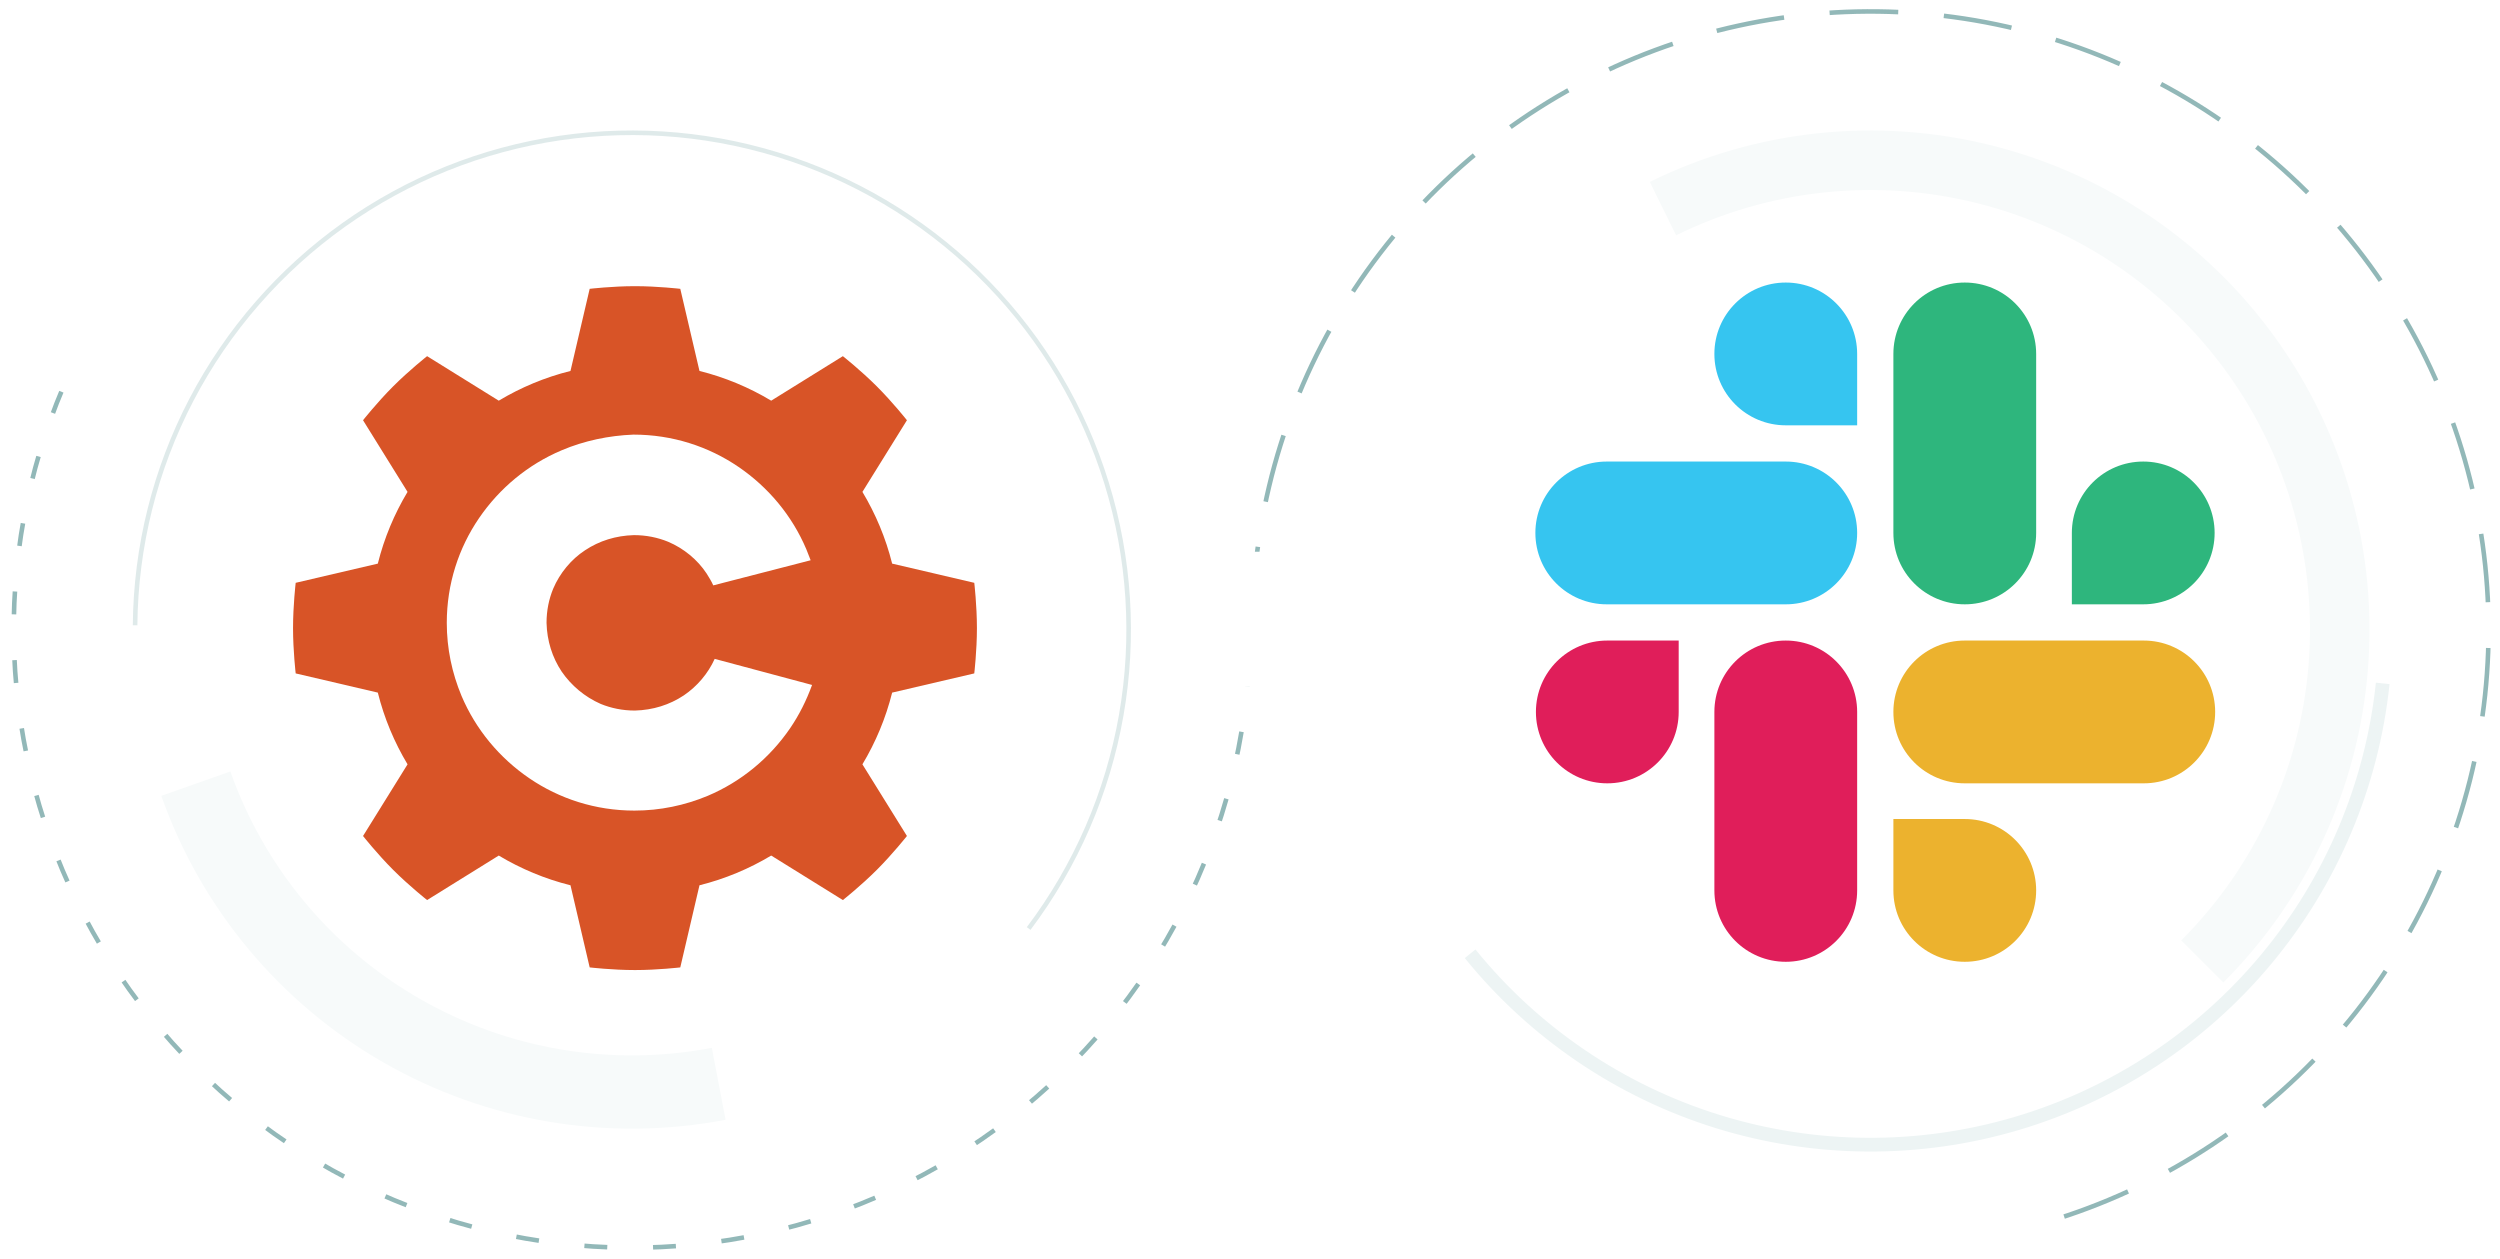 <svg width="1092" height="550" viewBox="0 0 1092 550" fill="none" xmlns="http://www.w3.org/2000/svg">
<rect x="0" y="0" width="1092" height="550" fill="#333333" stroke="none"/>
<g clip-path="url(#clip0_1113_148)">
<rect width="1092" height="550" fill="white"/>
<path d="M59.008 273.125C59.305 238.801 67.739 205.038 83.619 174.607C99.499 144.177 122.372 117.948 150.357 98.074C178.343 78.2 210.645 65.248 244.608 60.283C278.572 55.317 313.229 58.479 345.733 69.51C378.237 80.54 407.661 99.124 431.588 123.734C455.515 148.345 473.263 178.28 483.373 211.082C493.483 243.884 495.668 278.617 489.748 312.427C483.828 346.237 469.972 378.161 449.317 405.576" stroke="#DFEAEA" stroke-width="2"/>
<path d="M313.931 473.407C266.475 482.479 217.338 474.242 175.435 450.188C133.532 426.134 101.639 387.857 85.541 342.301" stroke="#F7FAFA" stroke-width="32"/>
<path d="M545.592 289.842C543.391 329.826 532.323 368.82 513.19 403.999C494.058 439.177 467.34 469.66 434.973 493.238C402.605 516.816 365.398 532.899 326.047 540.321C286.696 547.744 246.187 546.32 207.454 536.154C168.721 525.988 132.735 507.333 102.102 481.541C71.469 455.75 46.956 423.467 30.34 387.032C13.724 350.598 5.421 310.923 6.031 270.883C6.642 230.843 16.151 191.44 33.871 155.529" stroke="#92B8B8" stroke-width="2" stroke-dasharray="10 20"/>
<path d="M726.374 91.12C769.946 69.645 819.728 64.341 866.846 76.152C913.965 87.964 955.358 116.123 983.648 155.612C1011.94 195.1 1025.29 243.351 1021.31 291.765C1017.34 340.178 996.305 385.608 961.957 419.957" stroke="#F7FAFA" stroke-width="26"/>
<path d="M1040.77 298.514C1036.12 342.772 1018.45 384.656 989.992 418.87C961.537 453.085 923.576 478.093 880.908 490.733C838.24 503.373 792.782 503.076 750.282 489.881C707.783 476.685 670.151 451.184 642.145 416.601" stroke="#EDF4F4" stroke-width="6"/>
<path d="M547.073 268.732C548.252 217.935 563.741 168.502 591.759 126.115C619.777 83.728 659.187 50.107 705.459 29.116C751.731 8.126 802.987 0.618 853.335 7.456C903.683 14.294 951.08 35.2 990.078 67.771C1029.08 100.342 1058.09 143.256 1073.79 191.58C1089.49 239.904 1091.23 291.678 1078.82 340.949C1066.41 390.22 1040.35 434.99 1003.63 470.111C966.915 505.233 921.032 529.281 871.259 539.492" stroke="#92B8B8" stroke-width="2" stroke-dasharray="30 20"/>
<path d="M257.572 126.158C257.572 126.158 267.466 125 277.36 125C287.254 125 297.148 126.158 297.148 126.158L305.53 162.028C316.706 164.822 327.238 169.239 336.862 175.016L368.162 155.573C368.162 155.573 375.977 161.75 382.974 168.747C389.97 175.743 396.147 183.558 396.147 183.558L376.704 214.858C382.481 224.482 386.899 235.014 389.692 246.19L425.562 254.572C425.562 254.572 426.72 264.466 426.72 274.36C426.72 284.254 425.562 294.148 425.562 294.148L389.692 302.53C386.899 313.706 382.481 324.238 376.704 333.862L396.147 365.162C396.147 365.162 389.97 372.977 382.974 379.974C375.977 386.97 368.162 393.147 368.162 393.147L336.862 373.704C327.238 379.481 316.706 383.899 305.53 386.692L297.148 422.562C297.148 422.562 287.254 423.72 277.36 423.72C267.466 423.72 257.572 422.562 257.572 422.562L249.19 386.692C238.014 383.899 227.482 379.481 217.858 373.704L186.558 393.147C186.558 393.147 178.743 386.97 171.747 379.974C164.75 372.977 158.573 365.162 158.573 365.162L178.016 333.862C172.239 324.238 167.822 313.706 165.028 302.53L129.158 294.148C129.158 294.148 128 284.254 128 274.36C128 264.466 129.158 254.572 129.158 254.572L165.028 246.19C167.822 235.014 172.239 224.482 178.016 214.858L158.573 183.558C158.573 183.558 164.75 175.743 171.747 168.747C178.743 161.75 186.558 155.573 186.558 155.573L217.858 175.016C227.482 169.239 238.014 164.822 249.19 162.028L257.572 126.158Z" fill="#D85427"/>
<path d="M312.177 287.796C309.272 294.216 304.5 299.808 298.691 303.743C292.466 307.885 285.204 310.163 277.319 310.37C271.925 310.37 266.945 309.334 262.38 307.471C255.326 304.364 249.516 299.394 245.366 293.388C241.217 287.175 238.934 279.927 238.727 272.057C238.727 266.672 239.764 261.702 241.632 257.146C244.536 250.311 249.516 244.306 255.533 240.371C261.758 236.229 269.02 233.951 276.904 233.744C282.299 233.744 287.279 234.779 291.844 236.643C298.691 239.542 304.708 244.513 308.65 250.519C309.687 252.175 310.725 253.832 311.555 255.696L354.09 244.72C353.467 243.063 352.845 241.613 352.222 239.957C345.998 225.253 335.623 212.827 322.552 203.922C309.48 195.016 293.711 189.839 276.697 189.839C265.908 190.253 255.118 192.531 245.366 196.673C230.635 202.886 218.185 213.241 209.264 226.288C200.342 239.335 195.154 255.075 195.154 272.057C195.154 283.24 197.437 294.009 201.586 303.95C207.811 318.654 218.185 331.08 231.257 339.985C244.329 348.89 260.098 354.068 277.112 354.068C288.316 354.068 299.106 351.789 309.065 347.648C323.797 341.435 336.246 331.08 345.168 318.033C349.11 312.234 352.222 306.021 354.712 299.187L312.177 287.796Z" fill="white"/>
<path d="M733.252 310.976C733.252 328.22 719.315 342.157 702.071 342.157C684.827 342.157 670.89 328.22 670.89 310.976C670.89 293.732 684.827 279.795 702.071 279.795H733.252V310.976ZM748.843 310.976C748.843 293.732 762.78 279.795 780.024 279.795C797.268 279.795 811.205 293.732 811.205 310.976V388.929C811.205 406.173 797.268 420.11 780.024 420.11C762.78 420.11 748.843 406.173 748.843 388.929V310.976Z" fill="#E01E5A"/>
<path d="M780.024 185.779C762.78 185.779 748.843 171.842 748.843 154.598C748.843 137.354 762.78 123.417 780.024 123.417C797.268 123.417 811.205 137.354 811.205 154.598V185.779H780.024ZM780.024 201.606C797.268 201.606 811.205 215.543 811.205 232.787C811.205 250.031 797.268 263.968 780.024 263.968H701.835C684.591 263.968 670.654 250.031 670.654 232.787C670.654 215.543 684.591 201.606 701.835 201.606H780.024Z" fill="#36C5F0"/>
<path d="M904.984 232.787C904.984 215.543 918.921 201.606 936.165 201.606C953.409 201.606 967.346 215.543 967.346 232.787C967.346 250.031 953.409 263.968 936.165 263.968H904.984V232.787ZM889.394 232.787C889.394 250.031 875.457 263.968 858.213 263.968C840.968 263.968 827.031 250.031 827.031 232.787V154.598C827.031 137.354 840.968 123.417 858.213 123.417C875.457 123.417 889.394 137.354 889.394 154.598V232.787Z" fill="#2EB67D"/>
<path d="M858.213 357.748C875.457 357.748 889.394 371.685 889.394 388.929C889.394 406.173 875.457 420.11 858.213 420.11C840.968 420.11 827.031 406.173 827.031 388.929V357.748H858.213ZM858.213 342.157C840.968 342.157 827.031 328.22 827.031 310.976C827.031 293.732 840.968 279.795 858.213 279.795H936.402C953.646 279.795 967.583 293.732 967.583 310.976C967.583 328.22 953.646 342.157 936.402 342.157H858.213Z" fill="#ECB22E"/>
<rect x="520" y="241" width="56" height="59" fill="white"/>
<rect x="-6" y="106" width="56" height="59" fill="white"/>
<rect x="832" y="511" width="56" height="59" fill="white"/>
</g>
<defs>
<clipPath id="clip0_1113_148">
<rect width="1092" height="550" fill="white"/>
</clipPath>
</defs>
</svg>
